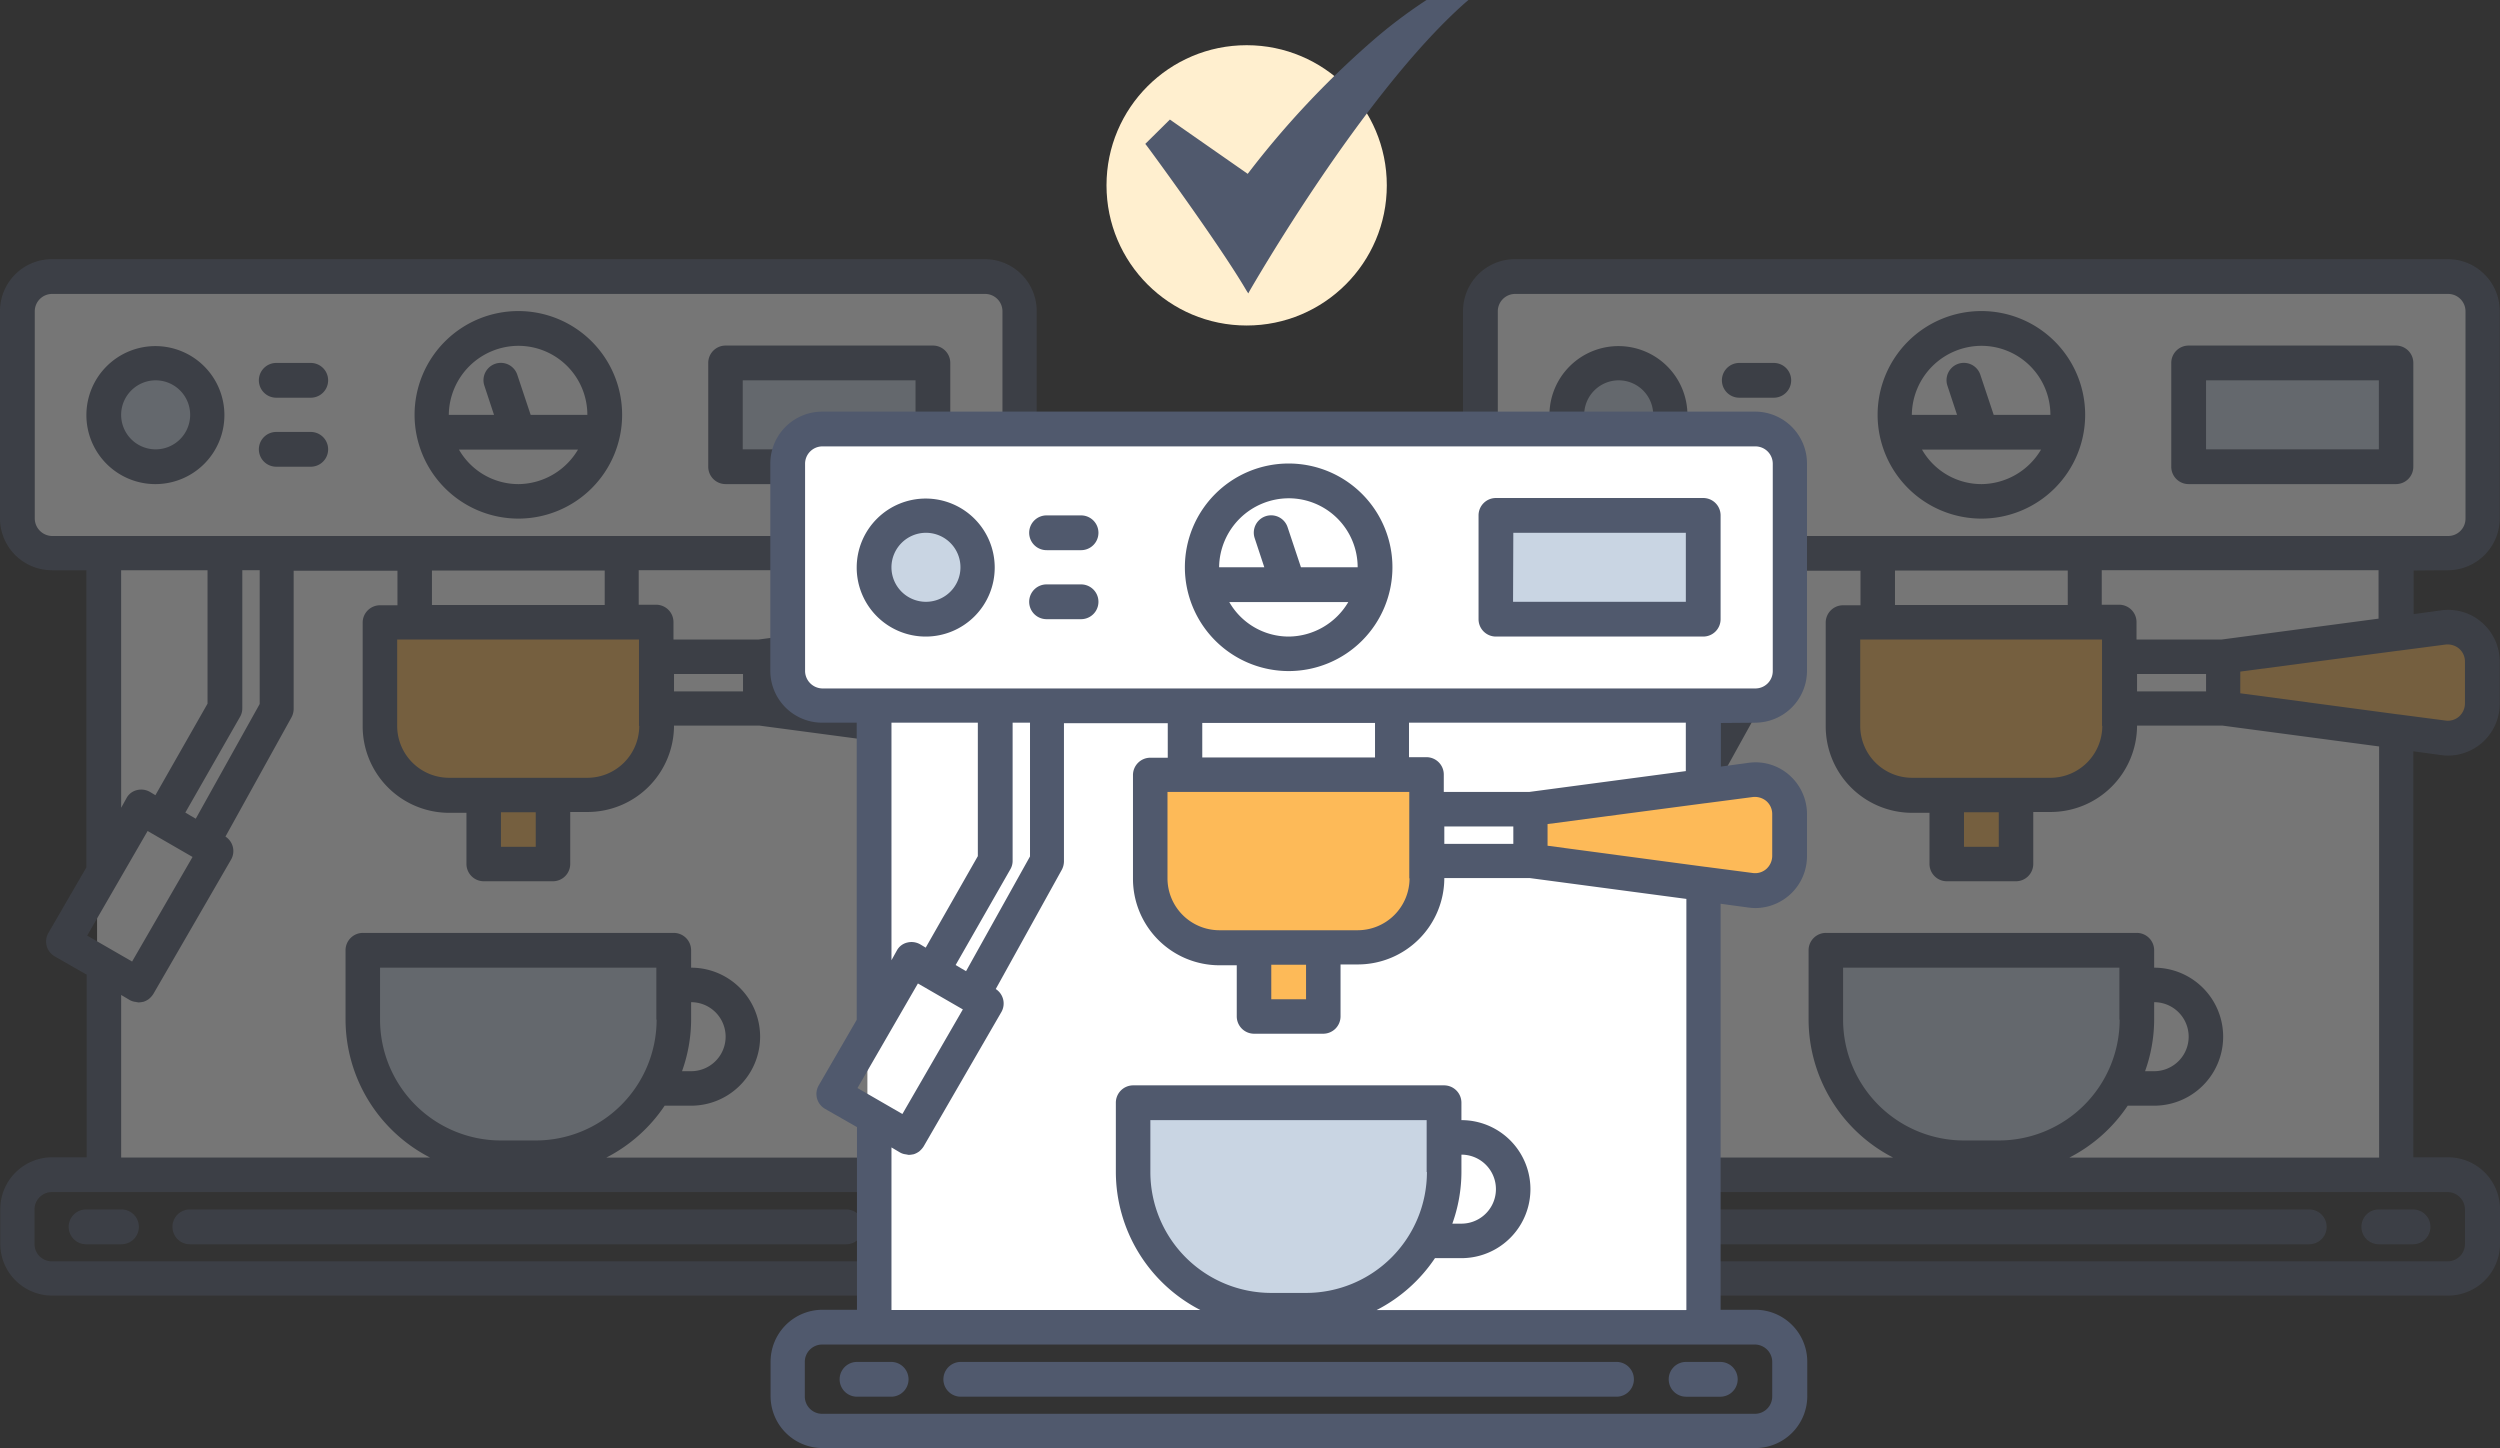 <svg xmlns="http://www.w3.org/2000/svg" id="coffee_machine_tick" data-name="coffee machine tick" width="444.014" height="257.182" viewBox="0 0 444.014 257.182"><rect x="0" y="0" width="444.014" height="257.182" fill="#333333" stroke="none"/><g id="Group_239" data-name="Group 239" transform="translate(259.844 46.03)" opacity=".33"><g id="Group_236" data-name="Group 236" transform="translate(5.368 3.848)"><rect id="Rectangle_177" data-name="Rectangle 177" width="148.685" height="109.257" transform="translate(11.876 48.453)" fill="#fff"/><rect id="Rectangle_178" data-name="Rectangle 178" width="175.287" height="47.503" fill="#fff"/></g><g id="Group_238" data-name="Group 238" transform="translate(0 0)"><rect id="Rectangle_179" data-name="Rectangle 179" width="36.577" height="18.051" transform="translate(128.876 18.574)" fill="#c9d5e3"/><path id="Path_4787" data-name="Path 4787" d="M1046 355.015v9.453l42.42 4.75 2.708-3.753v-12.35l-4.608-3.515z" transform="translate(-910.473 -284.663)" fill="#fdba58"/><path id="Path_4788" data-name="Path 4788" d="M902.8 349.6h47.741l1.378 21.519-3.9 6.7-14.251 2.85.333 11.4H922.039l-1.093-11.4L910.5 379.242l-7.7-6.65V349.6z" transform="translate(-835.298 -284.663)" fill="#fdba58"/><circle id="Ellipse_13" data-name="Ellipse 13" cx="7.125" cy="7.125" r="7.125" transform="translate(20.569 20.474)" fill="#c9d5e3"/><path id="Path_4789" data-name="Path 4789" d="M894.375 471h54.914l-1.71 24.7-17.671 12.256-20.331-1.33-9.358-6.555L892 484.3z" transform="translate(-829.628 -348.394)" fill="#c9d5e3"/><g id="Group_237" data-name="Group 237"><path id="Path_4790" data-name="Path 4790" d="M935.607 268.146a9.224 9.224.0 009.216-9.216V222.116a9.224 9.224.0 00-9.216-9.216H769.916a9.224 9.224.0 00-9.216 9.216v36.815a9.224 9.224.0 009.216 9.216h6.128v52.776L769.3 332.56a3.05 3.05.0 001.14 4.18l5.653 3.23v32.445h-6.128a9.224 9.224.0 00-9.216 9.216v6.128a9.224 9.224.0 009.216 9.216H935.654a9.224 9.224.0 009.216-9.216v-6.128a9.224 9.224.0 00-9.216-9.216h-6.175v-72.11l4.893.665a10.81 10.81.0 001.235.1 9.224 9.224.0 009.216-9.216v-7.458a9.229 9.229.0 00-3.135-6.935 9.047 9.047.0 00-7.268-2.185l-4.893.665v-7.743l6.08-.048zm-168.731-9.168V222.163a3.082 3.082.0 013.088-3.088h165.69a3.082 3.082.0 013.088 3.088v36.815a3.082 3.082.0 01-3.088 3.088H769.916A3.135 3.135.0 01766.875 258.978zm125.788 30.687H880.408v-3.088h12.256zm-18.431 6.128a9.224 9.224.0 01-9.216 9.216H840.458a9.224 9.224.0 01-9.216-9.216V280.45h42.943v15.344zm-24.559 15.344h6.175v6.128h-6.175zM868.1 274.322H837.418v-6.128H868.1zm-91.919 58.714 10.736-18.574 7.98 4.608-10.736 18.574zm19.286-20.759-.9-.523-.95-.57 9.691-16.959a2.947 2.947.0 00.428-1.52V268.146h3.088V291.9zm-13.253-44.13h15.344v23.7L788.3 308.1l-.95-.57a3.1 3.1.0 00-2.328-.333 2.825 2.825.0 00-1.853 1.425l-.95 1.71V268.146zM938.647 381.679v6.128a3.082 3.082.0 01-3.088 3.088H769.916a3.082 3.082.0 01-3.088-3.088v-6.128a3.082 3.082.0 013.088-3.088H935.607A3.1 3.1.0 01938.647 381.679zm-55.2-33.727v-3.088a6.128 6.128.0 110 12.256h-1.615A27.393 27.393.0 00883.448 347.952zm-6.128.0a21.479 21.479.0 01-21.471 21.471h-6.175A21.479 21.479.0 01828.2 347.952v-9.216h49.071v9.216zM923.3 372.463H868.39a27.64 27.64.0 0010.356-9.216h4.7a12.256 12.256.0 000-24.512v-3.088a3.082 3.082.0 00-3.088-3.088h-55.2a3.082 3.082.0 00-3.088 3.088V347.9a27.625 27.625.0 0015.011 24.559H782.219V343.581l1.52.9a2.7 2.7.0 001.045.333c.1.0.143.048.238.048a2.057 2.057.0 01.238.047 4.676 4.676.0 00.807-.1h.048a3.15 3.15.0 00.9-.427.656.656.0 00.19-.143 3.783 3.783.0 00.713-.808l13.823-23.894a3.056 3.056.0 00-1-4.085l11.733-21.186a3.234 3.234.0 00.38-1.473V268.241H831.29v6.128H828.2a3.082 3.082.0 00-3.088 3.088v18.431a15.367 15.367.0 0015.344 15.344h3.088V320.3a3.082 3.082.0 003.088 3.088h12.256a3.082 3.082.0 003.088-3.088v-9.216h3.088a15.367 15.367.0 0015.344-15.344h15.154l27.837 3.705v73.012zm11.876-91.111a3.2 3.2.0 012.423.713 3.035 3.035.0 011.045 2.28V291.8a3.136 3.136.0 01-1.045 2.328 3.022 3.022.0 01-2.423.713l-8.36-1.093h-.047L898.744 290V286.15l28.027-3.705h.047zM923.3 276.744l-27.837 3.705h-15.15v-3.088a3.082 3.082.0 00-3.088-3.088h-3.088v-6.128H923.3z" transform="translate(-760.7 -212.9)" fill="#50596d"/><path id="Path_4791" data-name="Path 4791" d="M934.131 269.162A18.431 18.431.0 10915.7 250.731 18.449 18.449.0 00934.131 269.162zm0-6.128a12.175 12.175.0 01-10.546-6.128h21.139A12.412 12.412.0 01934.131 263.035zm0-24.559a12.255 12.255.0 0112.256 12.256H936.316l-2.375-7.125a3.079 3.079.0 00-5.843 1.948l1.71 5.178H921.78a12.4 12.4.0 0112.351-12.257z" transform="translate(-842.07 -223.084)" fill="#50596d"/><path id="Path_4792" data-name="Path 4792" d="M805.3 269.912a12.256 12.256.0 10-12.3-12.3 12.255 12.255.0 0012.3 12.3zm0-18.431a6.128 6.128.0 11-6.128 6.128A6.143 6.143.0 01805.3 251.48z" transform="translate(-777.656 -229.961)" fill="#50596d"/><path id="Path_4793" data-name="Path 4793" d="M860.688 257.875h6.128a3.088 3.088.0 000-6.175h-6.128a3.088 3.088.0 100 6.175z" transform="translate(-811.569 -233.269)" fill="#50596d"/><path id="Path_4794" data-name="Path 4794" d="M860.688 283.675h6.128a3.088 3.088.0 000-6.175h-6.128a3.088 3.088.0 000 6.175z" transform="translate(-811.569 -246.813)" fill="#50596d"/><path id="Path_4795" data-name="Path 4795" d="M1028.588 269.807H1065.4a3.082 3.082.0 003.088-3.088V248.288a3.082 3.082.0 00-3.088-3.088h-36.815a3.082 3.082.0 00-3.088 3.088v18.431A3.082 3.082.0 001028.588 269.807zm3.088-18.431h30.687v12.256h-30.687z" transform="translate(-899.712 -229.857)" fill="#50596d"/><path id="Path_4796" data-name="Path 4796" d="M944.96 568.2H828.388a3.088 3.088.0 100 6.175H944.96a3.088 3.088.0 000-6.175z" transform="translate(-794.613 -399.421)" fill="#50596d"/><path id="Path_4797" data-name="Path 4797" d="M1096.6 571.288a3.082 3.082.0 003.088 3.088h6.128a3.088 3.088.0 000-6.175h-6.176A3.072 3.072.0 001096.6 571.288z" transform="translate(-937.037 -399.421)" fill="#50596d"/><path id="Path_4798" data-name="Path 4798" d="M795.763 568.2h-6.175a3.088 3.088.0 100 6.175h6.175a3.088 3.088.0 000-6.175z" transform="translate(-774.244 -399.421)" fill="#50596d"/></g></g></g><g id="Group_243" data-name="Group 243" transform="translate(0 46.03)" opacity=".33"><g id="Group_240" data-name="Group 240" transform="translate(5.368 3.848)"><rect id="Rectangle_180" data-name="Rectangle 180" width="148.685" height="109.257" transform="translate(11.876 48.453)" fill="#fff"/><rect id="Rectangle_181" data-name="Rectangle 181" width="175.287" height="47.503" fill="#fff"/></g><g id="Group_242" data-name="Group 242" transform="translate(0 0)"><rect id="Rectangle_182" data-name="Rectangle 182" width="36.577" height="18.051" transform="translate(128.876 18.574)" fill="#c9d5e3"/><path id="Path_4799" data-name="Path 4799" d="M499 355.015v9.453l42.42 4.75 2.708-3.753v-12.35L539.52 349.6z" transform="translate(-363.473 -284.663)" fill="#fdba58"/><path id="Path_4800" data-name="Path 4800" d="M355.8 349.6h47.741l1.378 21.519-3.9 6.7-14.251 2.85.333 11.4H375.039l-1.093-11.4L363.5 379.242l-7.7-6.65V349.6z" transform="translate(-288.298 -284.663)" fill="#fdba58"/><circle id="Ellipse_14" data-name="Ellipse 14" cx="7.125" cy="7.125" r="7.125" transform="translate(20.569 20.474)" fill="#c9d5e3"/><path id="Path_4801" data-name="Path 4801" d="M347.375 471h54.914l-1.71 24.7-17.671 12.256-20.331-1.33-9.358-6.555L345 484.3z" transform="translate(-282.628 -348.394)" fill="#c9d5e3"/><g id="Group_241" data-name="Group 241"><path id="Path_4802" data-name="Path 4802" d="M388.607 268.146a9.224 9.224.0 009.216-9.216V222.116a9.224 9.224.0 00-9.216-9.216H222.916a9.224 9.224.0 00-9.216 9.216v36.815a9.224 9.224.0 009.216 9.216h6.128v52.776L222.3 332.56a3.05 3.05.0 001.14 4.18l5.653 3.23v32.445h-6.128a9.224 9.224.0 00-9.216 9.216v6.128a9.224 9.224.0 009.216 9.216H388.654a9.224 9.224.0 009.216-9.216v-6.128a9.224 9.224.0 00-9.216-9.216h-6.175v-72.11l4.893.665a10.813 10.813.0 001.235.1 9.224 9.224.0 009.216-9.216v-7.458a9.229 9.229.0 00-3.135-6.935 9.047 9.047.0 00-7.268-2.185l-4.893.665v-7.743l6.08-.048zm-168.731-9.168V222.163a3.082 3.082.0 013.088-3.088h165.69a3.082 3.082.0 013.088 3.088v36.815a3.082 3.082.0 01-3.088 3.088H222.916A3.135 3.135.0 01219.875 258.978zm125.788 30.687H333.408v-3.088h12.256zm-18.431 6.128a9.224 9.224.0 01-9.216 9.216H293.458a9.224 9.224.0 01-9.216-9.216V280.45h42.943v15.344zm-24.559 15.344h6.175v6.128h-6.175zM321.1 274.322H290.418v-6.128H321.1zm-91.919 58.714 10.736-18.574 7.981 4.608-10.736 18.574zm19.286-20.759-.9-.523-.95-.57 9.691-16.959a2.947 2.947.0 00.427-1.52V268.146h3.088V291.9zm-13.253-44.13h15.344v23.7L241.3 308.1l-.95-.57a3.1 3.1.0 00-2.328-.333 2.825 2.825.0 00-1.853 1.425l-.95 1.71zM391.647 381.679v6.128a3.082 3.082.0 01-3.088 3.088H222.916a3.082 3.082.0 01-3.088-3.088v-6.128a3.082 3.082.0 013.088-3.088H388.607A3.1 3.1.0 01391.647 381.679zm-55.2-33.727v-3.088a6.128 6.128.0 110 12.256h-1.615A27.4 27.4.0 00336.448 347.952zm-6.128.0a21.48 21.48.0 01-21.471 21.471h-6.175A21.479 21.479.0 01281.2 347.952v-9.216h49.071v9.216zM376.3 372.463H321.39a27.64 27.64.0 0010.356-9.216h4.7a12.256 12.256.0 000-24.512v-3.088a3.082 3.082.0 00-3.088-3.088h-55.2a3.082 3.082.0 00-3.088 3.088V347.9a27.625 27.625.0 0015.011 24.559H235.219V343.581l1.52.9a2.7 2.7.0 001.045.333c.1.0.143.048.238.048a2.058 2.058.0 01.238.047 4.676 4.676.0 00.808-.1h.048a3.15 3.15.0 00.9-.427.656.656.0 00.19-.143 3.784 3.784.0 00.713-.808l13.823-23.894a3.056 3.056.0 00-1-4.085l11.733-21.186a3.233 3.233.0 00.38-1.473V268.241H284.29v6.128H281.2a3.082 3.082.0 00-3.088 3.088v18.431a15.367 15.367.0 0015.344 15.344h3.088V320.3a3.082 3.082.0 003.088 3.088h12.256a3.082 3.082.0 003.088-3.088v-9.216h3.088a15.367 15.367.0 0015.344-15.344h15.154l27.837 3.705v73.012zm11.876-91.111a3.2 3.2.0 012.423.713 3.035 3.035.0 011.045 2.28V291.8a3.135 3.135.0 01-1.045 2.328 3.022 3.022.0 01-2.423.713l-8.361-1.093h-.047L351.744 290V286.15l28.027-3.705h.047zM376.3 276.744l-27.837 3.705h-15.15v-3.088a3.082 3.082.0 00-3.088-3.088h-3.088v-6.128H376.3z" transform="translate(-213.7 -212.9)" fill="#50596d"/><path id="Path_4803" data-name="Path 4803" d="M387.131 269.162A18.431 18.431.0 10368.7 250.731a18.449 18.449.0 0018.431 18.431zm0-6.128a12.175 12.175.0 01-10.546-6.128h21.139A12.412 12.412.0 01387.131 263.035zm0-24.559a12.255 12.255.0 0112.256 12.256H389.316l-2.375-7.125a3.079 3.079.0 00-5.843 1.948l1.71 5.178H374.78a12.4 12.4.0 0112.351-12.257z" transform="translate(-295.07 -223.084)" fill="#50596d"/><path id="Path_4804" data-name="Path 4804" d="M258.3 269.912a12.256 12.256.0 10-12.3-12.3 12.255 12.255.0 0012.3 12.3zm0-18.431a6.128 6.128.0 11-6.128 6.128A6.143 6.143.0 01258.3 251.48z" transform="translate(-230.656 -229.961)" fill="#50596d"/><path id="Path_4805" data-name="Path 4805" d="M313.688 257.875h6.128a3.088 3.088.0 000-6.175h-6.128a3.088 3.088.0 100 6.175z" transform="translate(-264.569 -233.269)" fill="#50596d"/><path id="Path_4806" data-name="Path 4806" d="M313.688 283.675h6.128a3.088 3.088.0 000-6.175h-6.128a3.088 3.088.0 100 6.175z" transform="translate(-264.569 -246.813)" fill="#50596d"/><path id="Path_4807" data-name="Path 4807" d="M481.588 269.807H518.4a3.082 3.082.0 003.088-3.088V248.288A3.082 3.082.0 00518.4 245.2H481.588a3.082 3.082.0 00-3.088 3.088v18.431A3.082 3.082.0 00481.588 269.807zm3.088-18.431h30.64v12.256H484.628V251.375z" transform="translate(-352.712 -229.857)" fill="#50596d"/><path id="Path_4808" data-name="Path 4808" d="M397.96 568.2H281.388a3.088 3.088.0 100 6.175H397.96a3.088 3.088.0 000-6.175z" transform="translate(-247.613 -399.421)" fill="#50596d"/><path id="Path_4809" data-name="Path 4809" d="M549.6 571.288a3.082 3.082.0 003.088 3.088h6.128a3.088 3.088.0 100-6.175H552.64A3.072 3.072.0 00549.6 571.288z" transform="translate(-390.037 -399.421)" fill="#50596d"/><path id="Path_4810" data-name="Path 4810" d="M248.763 568.2h-6.175a3.088 3.088.0 100 6.175h6.175a3.088 3.088.0 100-6.175z" transform="translate(-227.244 -399.421)" fill="#50596d"/></g></g></g><g id="_15-Checked_00000044889577442969808370000003393416148954998400_" transform="translate(196.521)"><circle id="Ellipse_15" data-name="Ellipse 15" cx="24.892" cy="24.892" r="24.892" transform="translate(0 8.028)" fill="#ffefcf"/><path id="Path_4811" data-name="Path 4811" d="M660.189 168.111l-.333-.523c-4.8-8.218-17.624-25.652-17.766-25.794l-.19-.238 4.37-4.323 13.823 9.643a159.891 159.891.0 0122.089-23.562 87.711 87.711.0 019.6-7.268l.095-.048h7.411l-.713.618c-18.194 16.2-37.86 50.591-38.1 50.971z" transform="translate(-635.012 -116)" fill="#50596d"/></g><g id="Group_247" data-name="Group 247" transform="translate(136.811 73.107)"><g id="Group_244" data-name="Group 244" transform="translate(5.368 3.848)"><rect id="Rectangle_183" data-name="Rectangle 183" width="148.685" height="109.257" transform="translate(11.876 48.453)" fill="#fff"/><rect id="Rectangle_184" data-name="Rectangle 184" width="175.287" height="47.503" fill="#fff"/></g><g id="Group_246" data-name="Group 246"><rect id="Rectangle_185" data-name="Rectangle 185" width="36.577" height="18.051" transform="translate(128.876 18.574)" fill="#c9d5e3"/><path id="Path_4812" data-name="Path 4812" d="M787 412.015v9.453l42.42 4.75 2.708-3.753v-12.35L827.52 406.6z" transform="translate(-651.473 -341.663)" fill="#fdba58"/><path id="Path_4813" data-name="Path 4813" d="M643.8 406.6h47.741l1.378 21.519-3.9 6.7-14.251 2.85.333 11.4H663.039l-1.093-11.4L651.5 436.242l-7.7-6.65V406.6z" transform="translate(-576.298 -341.663)" fill="#fdba58"/><circle id="Ellipse_16" data-name="Ellipse 16" cx="7.125" cy="7.125" r="7.125" transform="translate(20.569 20.474)" fill="#c9d5e3"/><path id="Path_4814" data-name="Path 4814" d="M635.375 528h54.914l-1.71 24.7-17.671 12.256-20.331-1.33-9.358-6.555L633 541.3z" transform="translate(-570.628 -405.394)" fill="#c9d5e3"/><g id="Group_245" data-name="Group 245"><path id="Path_4815" data-name="Path 4815" d="M676.607 325.146a9.224 9.224.0 009.216-9.216V279.116a9.224 9.224.0 00-9.216-9.216H510.916a9.224 9.224.0 00-9.216 9.216v36.815a9.224 9.224.0 009.216 9.216h6.128v52.776L510.3 389.561a3.05 3.05.0 001.14 4.18l5.653 3.23v32.445h-6.128a9.224 9.224.0 00-9.216 9.216v6.128a9.224 9.224.0 009.216 9.216H676.654a9.224 9.224.0 009.216-9.216v-6.128a9.224 9.224.0 00-9.216-9.216h-6.175v-72.11l4.893.665a10.81 10.81.0 001.235.1 9.224 9.224.0 009.216-9.216v-7.458a9.229 9.229.0 00-3.135-6.935 9.046 9.046.0 00-7.268-2.185l-4.893.665v-7.743l6.08-.047zm-168.731-9.168V279.163a3.082 3.082.0 013.088-3.088h165.69a3.082 3.082.0 013.088 3.088v36.815a3.082 3.082.0 01-3.088 3.088H510.916A3.135 3.135.0 01507.875 315.978zm125.788 30.687H621.408v-3.088h12.256zm-18.431 6.128a9.224 9.224.0 01-9.216 9.216H581.458a9.224 9.224.0 01-9.216-9.216V337.45h42.943v15.344zm-24.559 15.344h6.175v6.128h-6.175zM609.1 331.322H578.418v-6.128H609.1zm-91.919 58.714 10.736-18.574 7.98 4.608-10.736 18.574zm19.286-20.759-.9-.523-.95-.57 9.691-16.959a2.947 2.947.0 00.428-1.52V325.146h3.088V348.9zm-13.253-44.13h15.344v23.7L529.3 365.1l-.95-.57a3.1 3.1.0 00-2.328-.333 2.825 2.825.0 00-1.853 1.425l-.95 1.71V325.146zM679.647 438.679v6.128a3.082 3.082.0 01-3.088 3.088H510.916a3.082 3.082.0 01-3.088-3.088v-6.128a3.082 3.082.0 013.088-3.088H676.607A3.1 3.1.0 01679.647 438.679zm-55.2-33.727v-3.088a6.128 6.128.0 110 12.256h-1.615A27.393 27.393.0 00624.448 404.952zm-6.128.0a21.48 21.48.0 01-21.471 21.471h-6.175A21.479 21.479.0 01569.2 404.952v-9.216h49.071v9.216zM664.3 429.463H609.39a27.64 27.64.0 0010.356-9.216h4.7a12.256 12.256.0 000-24.512v-3.088a3.082 3.082.0 00-3.088-3.088h-55.2a3.082 3.082.0 00-3.088 3.088V404.9a27.625 27.625.0 0015.011 24.559H523.219V400.581l1.52.9a2.7 2.7.0 001.045.333c.1.0.143.047.237.047a2.057 2.057.0 01.238.047 4.676 4.676.0 00.808-.1h.047a3.148 3.148.0 00.9-.428.655.655.0 00.19-.142 3.783 3.783.0 00.713-.808l13.823-23.894a3.056 3.056.0 00-1-4.085l11.733-21.186a3.233 3.233.0 00.38-1.473V325.241H572.29v6.128H569.2a3.082 3.082.0 00-3.088 3.088v18.431a15.367 15.367.0 0015.344 15.344h3.088V377.3a3.082 3.082.0 003.088 3.088h12.256a3.082 3.082.0 003.088-3.088v-9.216h3.088a15.367 15.367.0 0015.344-15.344h15.154l27.837 3.705v73.012zm11.876-91.111a3.2 3.2.0 012.423.713 3.035 3.035.0 011.045 2.28V348.8a3.135 3.135.0 01-1.045 2.328 3.022 3.022.0 01-2.423.713l-8.36-1.093h-.047L639.744 347V343.15l28.027-3.705h.047zM664.3 333.744l-27.837 3.705h-15.15v-3.088a3.082 3.082.0 00-3.088-3.088h-3.088v-6.128H664.3z" transform="translate(-501.7 -269.9)" fill="#50596d"/><path id="Path_4816" data-name="Path 4816" d="M675.131 326.162A18.431 18.431.0 10656.7 307.731 18.449 18.449.0 00675.131 326.162zm0-6.128a12.175 12.175.0 01-10.546-6.128h21.139A12.413 12.413.0 01675.131 320.035zm0-24.559a12.255 12.255.0 0112.256 12.256H677.316l-2.375-7.125a3.079 3.079.0 00-5.843 1.948l1.71 5.178H662.78A12.4 12.4.0 01675.131 295.475z" transform="translate(-583.07 -280.084)" fill="#50596d"/><path id="Path_4817" data-name="Path 4817" d="M546.3 326.912a12.256 12.256.0 10-12.3-12.3 12.255 12.255.0 0012.3 12.3zm0-18.431a6.128 6.128.0 11-6.128 6.128A6.143 6.143.0 01546.3 308.48z" transform="translate(-518.656 -286.961)" fill="#50596d"/><path id="Path_4818" data-name="Path 4818" d="M601.688 314.875h6.128a3.088 3.088.0 000-6.175h-6.128a3.088 3.088.0 100 6.175z" transform="translate(-552.569 -290.269)" fill="#50596d"/><path id="Path_4819" data-name="Path 4819" d="M601.688 340.675h6.128a3.088 3.088.0 000-6.175h-6.128a3.088 3.088.0 100 6.175z" transform="translate(-552.569 -303.813)" fill="#50596d"/><path id="Path_4820" data-name="Path 4820" d="M769.588 326.807H806.4a3.082 3.082.0 003.088-3.088V305.288A3.082 3.082.0 00806.4 302.2H769.588a3.082 3.082.0 00-3.088 3.088v18.431A3.082 3.082.0 00769.588 326.807zm3.088-18.431h30.64v12.256H772.628l.047-12.256z" transform="translate(-640.712 -286.857)" fill="#50596d"/><path id="Path_4821" data-name="Path 4821" d="M685.96 625.2H569.388a3.088 3.088.0 000 6.175H685.96a3.088 3.088.0 000-6.175z" transform="translate(-535.613 -456.421)" fill="#50596d"/><path id="Path_4822" data-name="Path 4822" d="M837.6 628.288a3.082 3.082.0 003.088 3.088h6.128a3.088 3.088.0 000-6.175H840.64A3.072 3.072.0 00837.6 628.288z" transform="translate(-678.037 -456.421)" fill="#50596d"/><path id="Path_4823" data-name="Path 4823" d="M536.763 625.2h-6.175a3.088 3.088.0 000 6.175h6.175a3.088 3.088.0 000-6.175z" transform="translate(-515.244 -456.421)" fill="#50596d"/></g></g></g></svg>